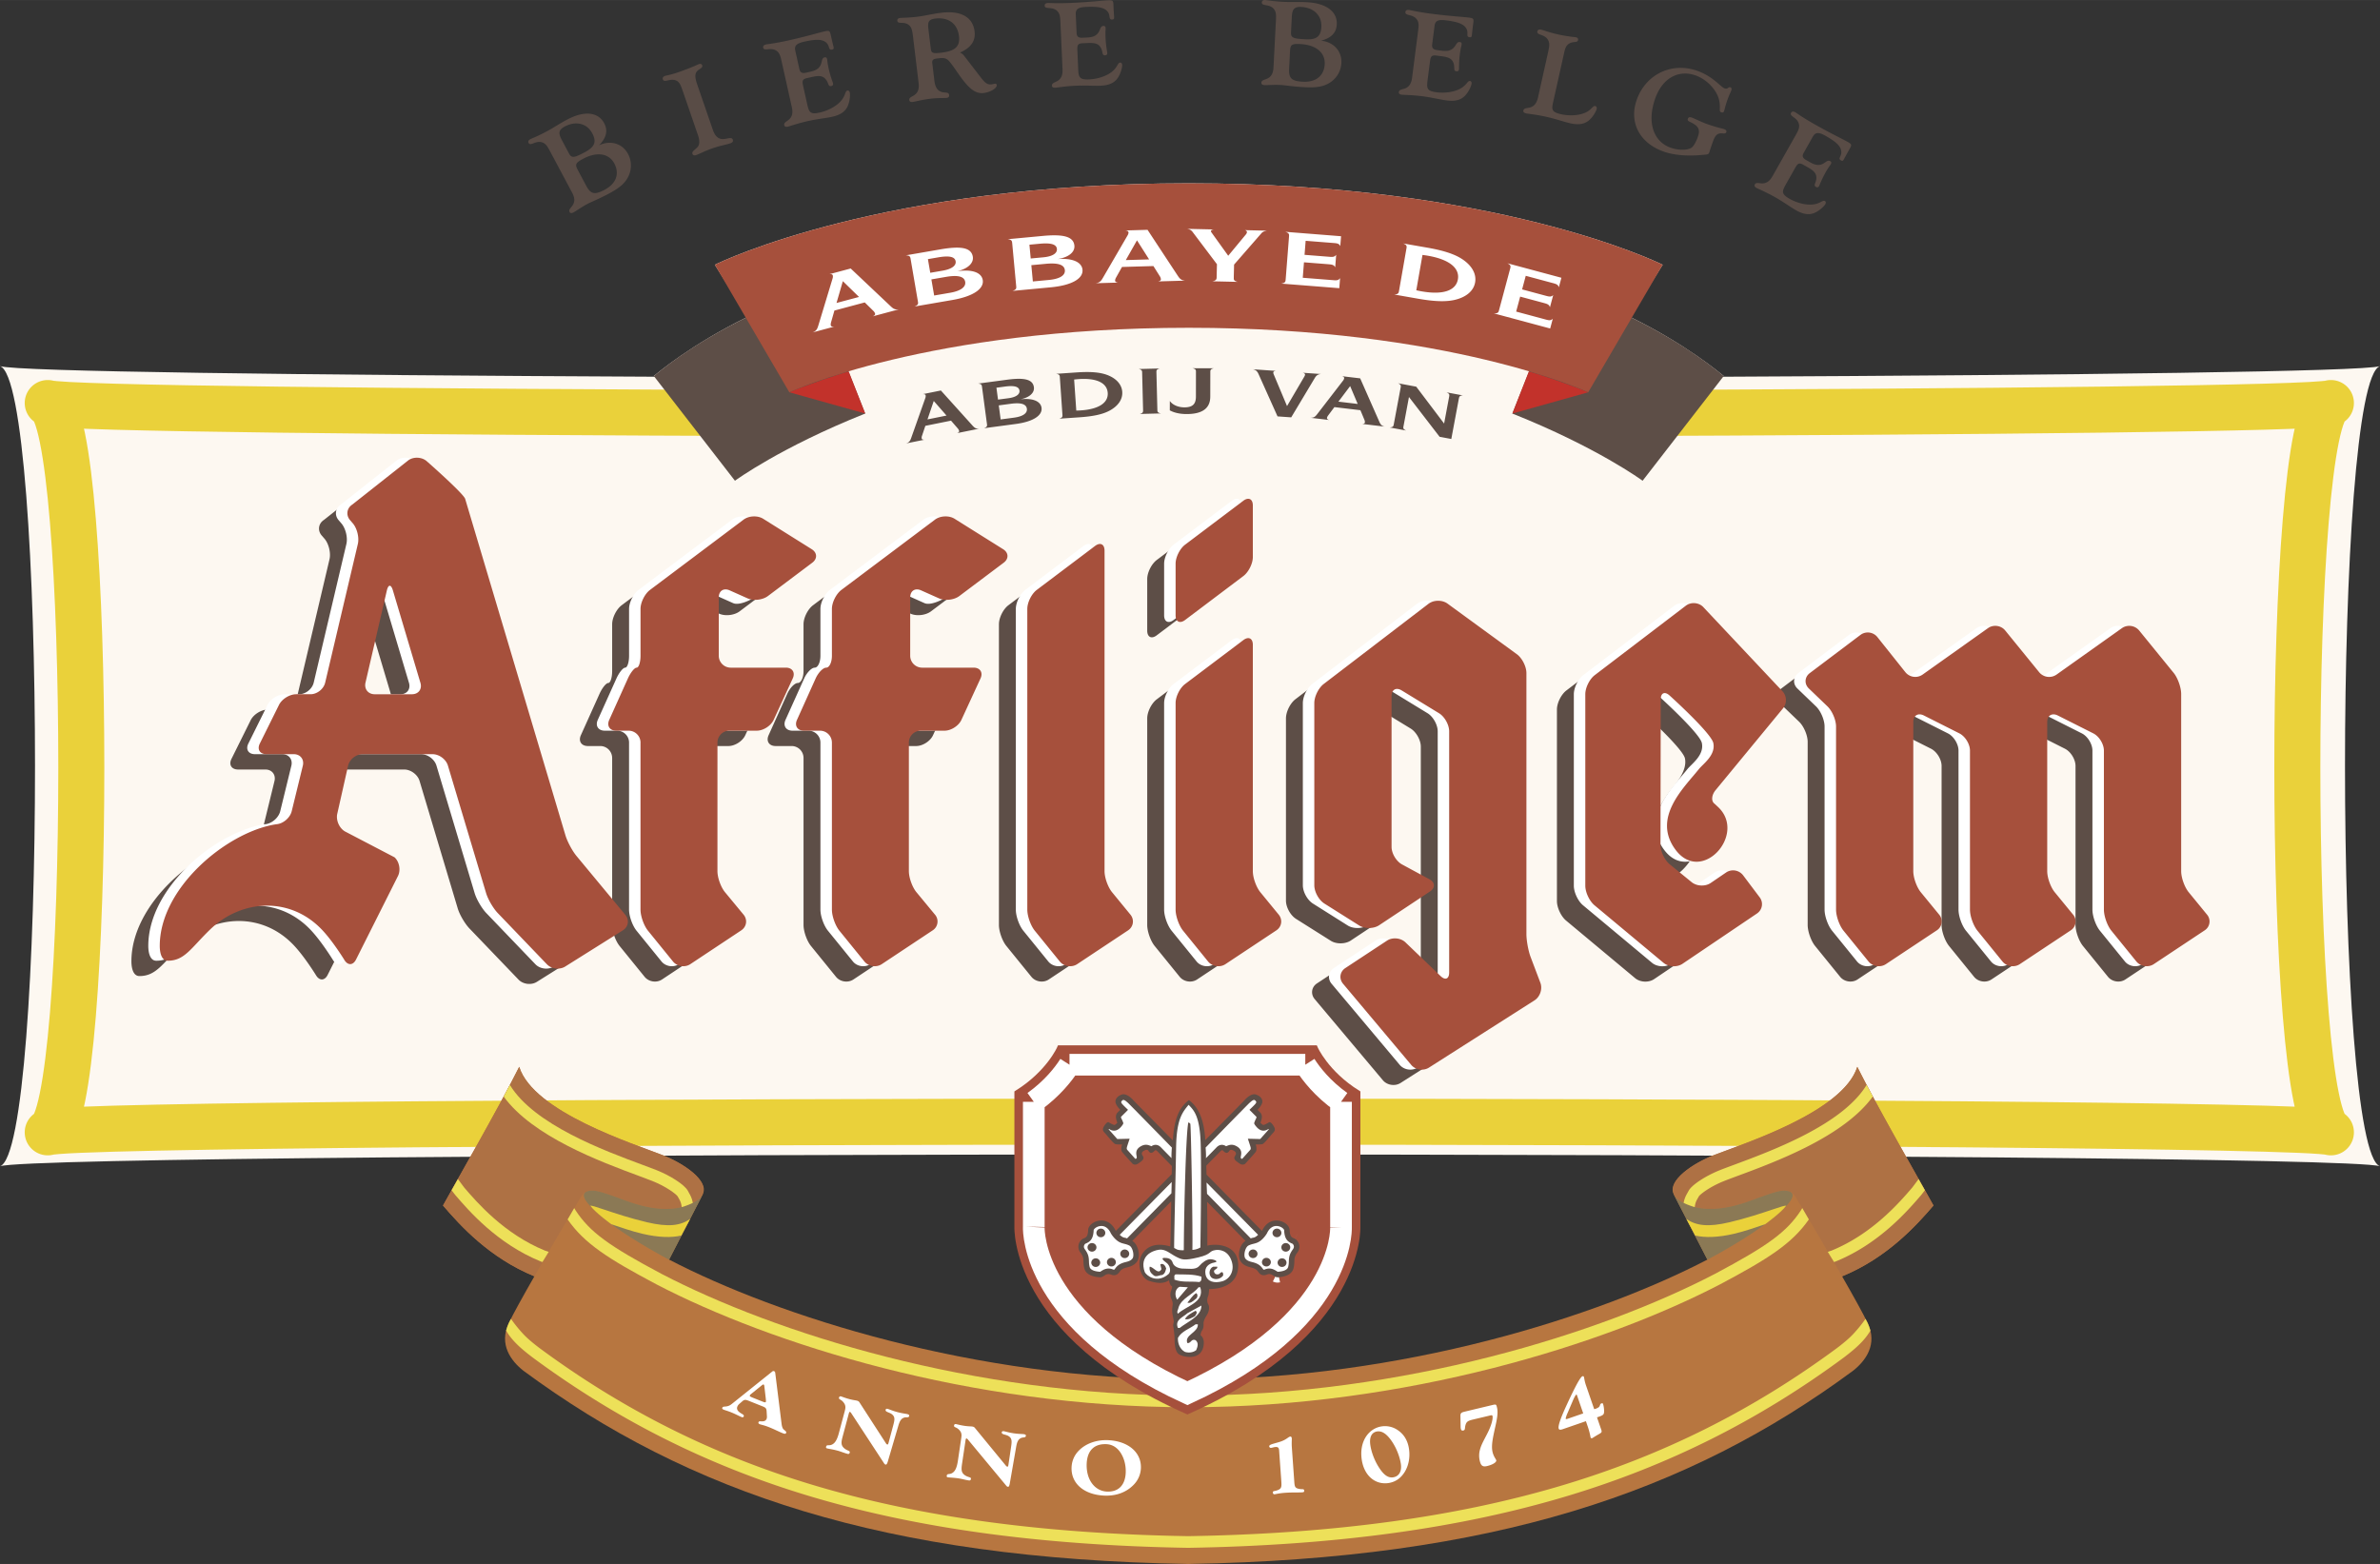 <svg xmlns="http://www.w3.org/2000/svg" width="2500" height="1643" viewBox="0 0 325.357 213.819"><rect x="0" y="0" width="325.357" height="213.819" fill="#333333" stroke="none"/><path d="M325.357 50.053c-2.197.738-40.724 1.223-90.553 1.454l.839-.104c-.562-.433-5.035-4.27-12.807-8.08l4.458-7.129c-.931-.458-23.027-11.134-64.783-11.134-41.757 0-63.854 10.677-64.785 11.134l4.458 7.129c-7.772 3.812-12.242 7.647-12.807 8.08l.837.102C40.552 51.274 2.193 50.791 0 50.053c6.381 2.146 6.381 107.243 0 109.389 6.381-2.146 318.978-2.146 325.357 0-6.379-2.146-6.379-107.244 0-109.389z" fill-rule="evenodd" clip-rule="evenodd" fill="#fdf8f1"/><path d="M109.317 56.482c-55.289-.176-100.456-.638-102.793-1.385 6.122 1.955 6.122 97.754 0 99.709 6.122-1.955 306.001-1.955 312.122 0-6.12-1.955-6.12-97.754 0-99.709-2.323.742-46.904 1.203-101.688 1.382" fill="none" stroke="#ead13a" stroke-width="6.292" stroke-linecap="round" stroke-linejoin="round" stroke-miterlimit="2.613"/><path d="M136.559 85.344c0-.895.583-2.066 1.298-2.604l7.963-6.005c.715-.538 1.298-.248 1.298.647v43.813c0 .894.463 2.191 1.029 2.883l2.505 3.057a1.442 1.442 0 0 1-.324 2.155l-6.953 4.616c-.745.494-1.815.331-2.379-.364l-3.413-4.205c-.564-.692-1.025-1.992-1.025-2.885V85.344h.001zM295.328 124.079c-.567-.691-1.031-1.989-1.031-2.883v-24.22c0-.894-.462-2.193-1.027-2.886l-4.72-5.801c-.563-.693-1.622-.836-2.351-.32l-8.952 6.359c-.729.519-1.788.374-2.352-.319l-4.654-5.72c-.564-.693-1.623-.836-2.352-.32l-8.952 6.359a1.742 1.742 0 0 1-2.337-.33l-3.836-4.811a1.684 1.684 0 0 0-2.31-.293l-6.929 5.224c-.713.538-.77 1.485-.125 2.105l2.545 2.446c.644.619 1.172 1.856 1.172 2.751v25.032c0 .893.46 2.192 1.023 2.885l3.414 4.205c.563.695 1.635.858 2.379.364l6.953-4.616c.744-.494.89-1.464.324-2.155l-2.505-3.057c-.567-.691-1.031-1.989-1.031-2.883v-20.387c0-.894.654-1.296 1.452-.894l4.848 2.442c.8.402 1.451 1.463 1.451 2.357v21.739c0 .893.462 2.192 1.027 2.885l3.412 4.205c.562.695 1.633.858 2.378.364l6.953-4.616c.745-.494.89-1.464.324-2.155l-2.505-3.057c-.564-.691-1.029-1.989-1.029-2.883v-20.387c0-.894.652-1.296 1.452-.894l4.845 2.442c.801.402 1.452 1.463 1.452 2.357v21.739c0 .893.462 2.192 1.024 2.885l3.414 4.205c.564.695 1.635.858 2.379.364l6.953-4.616a1.44 1.44 0 0 0 .324-2.155l-2.5-3.056zM228.984 85.106c-.612-.651-1.696-.741-2.407-.199l-12.444 9.487c-.712.542-1.294 1.717-1.294 2.611v26.182c0 .893.562 2.094 1.248 2.666l9.442 7.875c.687.572 1.854.632 2.596.131l10.183-6.877c.74-.499.907-1.494.369-2.207l-2.268-3.015a1.725 1.725 0 0 0-2.32-.384l-2.111 1.437c-.74.504-1.912.453-2.602-.112l-3.002-2.449c-.693-.563-1.259-1.759-1.257-2.652l.034-19.883c.001-.895.547-1.136 1.211-.538 0 0 5.699 5.135 5.979 6.505.338 1.665-1.216 3.409-1.815 4.158-2.082 2.595-3.979 7.02-3.332 10.451 1.102 5.85 9.771-2.174 5.779-5.886l-.452-.42c-.497-.348-.435-1.193.138-1.88l9.159-11.115c.604-.66.598-1.731-.016-2.383l-10.818-11.503zM156.83 98.214c0-.894.585-2.065 1.298-2.604l7.963-6.004c.715-.537 1.299-.247 1.299.647v30.943c0 .894.464 2.191 1.029 2.883l2.505 3.057c.567.691.42 1.661-.324 2.155l-6.952 4.616c-.746.494-1.815.331-2.379-.364l-3.413-4.205c-.564-.692-1.026-1.992-1.026-2.885V98.214zM156.83 79.165c0-.895.585-2.065 1.298-2.604l7.963-6.004c.715-.538 1.299-.247 1.299.647v7.046c0 .894-.584 2.066-1.299 2.604l-7.963 6.004c-.713.538-1.298.247-1.298-.647v-7.046zM203.476 91.53c.723.528 1.314 1.69 1.314 2.584v35.673c0 .893.259 2.31.574 3.145l1.333 3.529c.318.836-.042 1.914-.794 2.393l-14.441 9.204c-.752.48-1.841.313-2.416-.371l-9.326-11.1c-.574-.685-.435-1.647.312-2.139l5.693-3.748c.745-.492 1.885-.389 2.53.231l4.803 4.609c.644.619 1.172.396 1.172-.5v-32.965c0-.895-.625-2.007-1.388-2.473l-5.1-3.114c-.765-.467-1.388-.116-1.388.778v20.61c0 .894.642 1.974 1.429 2.399l3.747 2.026c.788.425.823 1.179.077 1.673l-6.953 4.614c-.746.494-1.974.51-2.729.032l-4.755-2.997c-.758-.476-1.375-1.597-1.375-2.491v-24.92c0-.894.58-2.069 1.29-2.614L191.4 84.644c.709-.544 1.881-.557 2.604-.03l9.472 6.916zM83.684 103.617a1.63 1.63 0 0 0-1.627-1.625h-1.692c-.893 0-1.325-.667-.957-1.481l2.548-5.656c.367-.815.906-1.482 1.197-1.482.292 0 .531-.731.531-1.627v-6.4c0-.895.585-2.065 1.299-2.603l12.796-9.611c.715-.536 1.92-.587 2.676-.112l6.637 4.161c.757.474.792 1.303.077 1.84l-6.069 4.563c-.715.536-1.968.678-2.784.314l-2.448-1.093c-.818-.364-1.485.069-1.485.963v7.978a1.63 1.63 0 0 0 1.625 1.627h7.541c.894 0 1.319.664.945 1.477l-2.612 5.667c-.374.811-1.412 1.476-2.306 1.476h-3.748a1.63 1.63 0 0 0-1.625 1.625v17.58c0 .894.467 2.189 1.036 2.879l2.533 3.063c.57.689.426 1.658-.319 2.152l-6.952 4.616c-.744.494-1.815.331-2.379-.364l-3.413-4.205c-.564-.692-1.024-1.992-1.024-2.885v-22.837h-.001zM109.846 103.617a1.63 1.63 0 0 0-1.625-1.625h-2.19c-.894 0-1.326-.667-.958-1.481l2.547-5.656c.368-.815 1.02-1.482 1.447-1.482.428 0 .779-.731.779-1.627v-6.4c0-.895.585-2.065 1.3-2.603l12.796-9.611c.716-.536 1.919-.587 2.677-.112l6.636 4.161c.757.474.792 1.303.078 1.84l-6.07 4.563c-.715.536-1.967.678-2.783.314l-2.449-1.093c-.817-.364-1.484.069-1.484.963v7.978a1.63 1.63 0 0 0 1.625 1.627h7.043c.895 0 1.32.664.945 1.477l-2.612 5.667c-.374.811-1.412 1.476-2.306 1.476h-3.25a1.63 1.63 0 0 0-1.625 1.625v17.58c0 .894.465 2.189 1.036 2.879l2.534 3.063a1.437 1.437 0 0 1-.319 2.152l-6.952 4.616c-.746.494-1.816.331-2.38-.364l-3.414-4.205c-.564-.692-1.025-1.992-1.025-2.885v-22.837h-.001zM49.832 82.813c-.255-.857-.63-.846-.83.025l-2.917 12.585c-.202.871.364 1.584 1.258 1.584h5.092c.894 0 1.417-.701 1.161-1.558l-3.764-12.636zm2.095-17.775c.72-.529 1.86-.48 2.531.109 0 0 4.834 4.24 5.245 5.12l13.72 46.035c.254.858.931 2.121 1.502 2.81l6.685 8.06c.571.689.418 1.641-.339 2.116l-7.884 4.949c-.757.476-1.883.336-2.502-.31l-6.718-7.002c-.619-.646-1.336-1.873-1.592-2.73l-5.22-17.433c-.256-.856-1.198-1.558-2.092-1.558h-9.576c-.894 0-1.786.714-1.982 1.586l-1.478 6.571c-.196.871.276 1.953 1.049 2.403l6.789 3.541c.656.608.864 1.758.464 2.558l-5.738 11.421c-.4.8-1.111.829-1.579.066 0 0-1.53-2.498-3.009-4.077-4.417-4.713-11.105-4.197-15.331-.121-2.636 2.543-3.494 4.29-5.812 4.29-.893 0-1.095-1.188-1.095-2.024 0-7.902 9.035-15.436 15.667-16.593a8.25 8.25 0 0 1 .367-.054c.888-.104 1.789-.9 2.002-1.769l1.521-6.219c.212-.869-.345-1.58-1.24-1.58h-3.735c-.895 0-1.301-.655-.903-1.456l2.622-5.283c.397-.801 1.454-1.457 2.348-1.457h1.963c.895 0 1.793-.713 1.999-1.583l4.468-18.964c.206-.869-.104-2.136-.686-2.814l-.387-.446c-.582-.678-.444-1.631.305-2.117l7.651-6.045z" fill-rule="evenodd" clip-rule="evenodd" fill="#5d4e47"/><path d="M138.87 83.247c0-.894.583-2.066 1.297-2.604l7.963-6.003c.714-.539 1.297-.247 1.297.646V119.1c0 .893.464 2.192 1.031 2.883l2.504 3.056a1.445 1.445 0 0 1-.324 2.157l-6.952 4.614c-.746.494-1.816.331-2.38-.363l-3.413-4.204c-.564-.694-1.025-1.993-1.025-2.887V83.247h.002zM297.64 121.982c-.567-.69-1.031-1.99-1.031-2.883v-24.22c0-.894-.462-2.193-1.025-2.887l-4.722-5.799c-.563-.694-1.622-.837-2.351-.319l-8.953 6.359a1.763 1.763 0 0 1-2.351-.32l-4.655-5.72a1.763 1.763 0 0 0-2.351-.319l-8.952 6.358a1.743 1.743 0 0 1-2.338-.331l-3.835-4.81a1.685 1.685 0 0 0-2.312-.292l-6.926 5.223c-.715.538-.771 1.485-.127 2.104l2.545 2.446c.644.619 1.172 1.858 1.172 2.751v25.032c0 .894.463 2.192 1.026 2.887l3.412 4.204c.563.694 1.634.857 2.379.363l6.953-4.614c.743-.494.89-1.464.324-2.157l-2.505-3.056c-.567-.69-1.031-1.99-1.031-2.883V98.713c0-.895.654-1.297 1.452-.895l4.847 2.442c.801.401 1.452 1.463 1.452 2.357v21.738c0 .894.461 2.192 1.024 2.887l3.414 4.204c.563.694 1.633.857 2.379.363l6.953-4.614a1.443 1.443 0 0 0 .324-2.157l-2.504-3.056c-.566-.69-1.029-1.99-1.029-2.883V98.713c0-.895.651-1.296 1.451-.895l4.846 2.442c.799.401 1.451 1.463 1.451 2.357v21.738c0 .894.461 2.192 1.024 2.887l3.414 4.204c.563.694 1.636.857 2.38.363l6.953-4.614a1.445 1.445 0 0 0 .324-2.157l-2.501-3.056zM231.296 83.009c-.613-.651-1.695-.741-2.408-.199l-12.443 9.488c-.712.542-1.294 1.717-1.294 2.61v26.181c0 .895.562 2.094 1.248 2.668l9.442 7.873c.687.572 1.855.632 2.596.133l10.183-6.877c.74-.501.907-1.494.368-2.209l-2.267-3.015a1.727 1.727 0 0 0-2.321-.384l-2.111 1.438c-.739.503-1.911.452-2.602-.114l-3.001-2.447c-.693-.565-1.259-1.759-1.257-2.652l.033-19.884c.002-.894.547-1.136 1.211-.536 0 0 5.701 5.135 5.98 6.504.338 1.666-1.39 2.825-1.986 3.574-2.082 2.593-6.444 6.677-3.161 11.037 3.578 4.757 9.771-2.174 5.779-5.886l-.452-.422c-.498-.346-.435-1.192.138-1.88l9.159-11.114c.604-.661.598-1.731-.016-2.383l-10.818-11.504zM159.142 96.119c0-.895.585-2.067 1.298-2.605l7.962-6.003c.713-.539 1.298-.248 1.298.647V119.1c0 .893.463 2.192 1.03 2.883l2.505 3.056c.566.693.42 1.663-.324 2.157l-6.953 4.614c-.744.494-1.815.331-2.379-.363l-3.413-4.204c-.563-.694-1.025-1.993-1.025-2.887V96.119h.001zM159.142 77.067c0-.894.585-2.065 1.298-2.604l7.962-6.004c.713-.538 1.298-.247 1.298.647v7.046c0 .893-.585 2.066-1.298 2.603l-7.962 6.004c-.713.538-1.298.247-1.298-.646v-7.046zM205.787 89.434c.724.527 1.315 1.69 1.315 2.584v35.671c0 .894.258 2.31.573 3.146l1.333 3.528c.316.836-.041 1.914-.796 2.395l-14.439 9.202c-.754.48-1.841.314-2.417-.37l-9.325-11.101c-.574-.685-.435-1.646.312-2.138l5.691-3.749c.747-.492 1.887-.387 2.53.231l4.803 4.611c.646.619 1.174.394 1.174-.502V99.979c0-.894-.625-2.007-1.388-2.473l-5.101-3.114c-.764-.467-1.389-.116-1.389.779v20.608c0 .896.646 1.974 1.432 2.4l3.746 2.027c.788.425.82 1.177.078 1.673l-6.953 4.614c-.747.494-1.975.508-2.73.031l-4.755-2.996c-.758-.478-1.376-1.6-1.376-2.493V96.119c0-.895.581-2.071 1.291-2.614l14.314-10.956c.71-.543 1.882-.556 2.604-.029l9.473 6.914zM85.995 101.521a1.63 1.63 0 0 0-1.626-1.627h-1.691c-.895 0-1.326-.666-.958-1.481l2.548-5.656c.367-.814.906-1.481 1.197-1.481.292 0 .531-.731.531-1.626v-6.402c0-.894.585-2.064 1.299-2.602l12.796-9.611c.715-.536 1.92-.587 2.677-.111l6.636 4.159c.756.475.792 1.302.078 1.841l-6.071 4.562c-.714.538-2.373 1.333-3.189.968l-2.45-1.093c-.816-.364-1.078-.584-1.078.311v7.978c0 .895.73 1.626 1.625 1.626h7.541c.894 0 1.319.665.944 1.476l-2.611 5.668c-.375.812-1.412 1.475-2.306 1.475H98.14a1.63 1.63 0 0 0-1.626 1.627V119.1c0 .893.466 2.19 1.036 2.878l2.533 3.065a1.436 1.436 0 0 1-.319 2.152l-6.953 4.614c-.745.494-1.815.331-2.379-.363l-3.413-4.204c-.563-.694-1.025-1.993-1.025-2.887v-22.834h.001zM112.157 101.521a1.63 1.63 0 0 0-1.625-1.627h-2.19c-.894 0-1.326-.666-.959-1.481l2.548-5.656c.367-.814 1.019-1.481 1.446-1.481.429 0 .779-.731.779-1.626v-6.402c0-.894.585-2.064 1.3-2.602l12.795-9.611c.716-.536 1.92-.587 2.678-.111l6.636 4.159c.757.475.792 1.302.078 1.841l-6.07 4.562c-.715.538-2.374 1.333-3.19.968l-2.448-1.093c-.816-.364-1.078-.584-1.078.311v7.978a1.63 1.63 0 0 0 1.625 1.626h7.043c.895 0 1.319.665.945 1.476l-2.612 5.668c-.375.812-1.412 1.475-2.306 1.475h-3.25c-.894 0-1.626.732-1.626 1.627V119.1c0 .893.466 2.19 1.036 2.878l2.534 3.065a1.436 1.436 0 0 1-.319 2.152l-6.952 4.614c-.746.494-1.816.331-2.379-.363l-3.413-4.204c-.563-.694-1.026-1.993-1.026-2.887v-22.834zM52.144 80.716c-.256-.857-.629-.846-.831.025l-2.916 12.585c-.203.872.364 1.585 1.259 1.585h5.092c.893 0 1.417-.702 1.161-1.559l-3.765-12.636zm2.094-17.775c.721-.53 1.859-.48 2.531.11 0 0 4.833 4.239 5.244 5.119l13.72 46.036c.255.856.931 2.12 1.502 2.81l6.685 8.06c.571.688.419 1.64-.339 2.114l-7.884 4.949c-.757.476-1.883.338-2.502-.309l-6.718-7.002c-.619-.646-1.336-1.874-1.592-2.729l-5.22-17.434c-.257-.857-1.198-1.558-2.093-1.558h-9.577c-.894 0-1.786.713-1.982 1.586l-1.478 6.569c-.195.873.276 1.953 1.049 2.403l6.788 3.543c.657.606.865 1.758.464 2.556L47.1 131.187c-.401.8-1.112.828-1.579.067 0 0-1.53-2.5-3.01-4.077-4.416-4.713-11.105-4.198-15.331-.121-2.636 2.541-3.494 4.288-5.812 4.288-.893 0-1.096-1.187-1.096-2.022 0-7.904 9.036-15.436 15.668-16.593a5.92 5.92 0 0 1 .367-.054c.888-.105 1.788-.9 2.001-1.769l1.522-6.22c.212-.869-.346-1.58-1.24-1.58h-3.735c-.895 0-1.302-.655-.903-1.456l2.621-5.283c.398-.801 1.455-1.456 2.349-1.456h1.964c.893 0 1.792-.713 1.999-1.583l4.469-18.963c.205-.871-.104-2.137-.687-2.815l-.385-.448c-.583-.678-.444-1.63.306-2.117l7.65-6.044z" fill-rule="evenodd" clip-rule="evenodd" fill="#fff"/><path d="M140.438 83.247c0-.894.584-2.066 1.298-2.604l7.963-6.003c.715-.539 1.297-.247 1.297.646V119.1c0 .893.465 2.192 1.032 2.883l2.504 3.056c.566.693.42 1.663-.324 2.157l-6.952 4.614c-.746.494-1.816.331-2.38-.363l-3.414-4.204c-.564-.694-1.025-1.993-1.025-2.887V83.247h.001zM299.207 121.982c-.567-.69-1.031-1.99-1.031-2.883v-24.22c0-.894-.462-2.193-1.024-2.887l-4.721-5.799a1.766 1.766 0 0 0-2.353-.319l-8.952 6.359a1.765 1.765 0 0 1-2.352-.32l-4.655-5.72c-.563-.694-1.622-.837-2.351-.319l-8.951 6.358a1.744 1.744 0 0 1-2.339-.331l-3.835-4.81a1.682 1.682 0 0 0-2.31-.292l-6.928 5.223c-.714.538-.771 1.485-.126 2.104l2.545 2.446c.645.619 1.172 1.858 1.172 2.751v25.032c0 .894.461 2.192 1.025 2.887l3.412 4.204c.563.694 1.635.857 2.379.363l6.953-4.614a1.443 1.443 0 0 0 .324-2.157l-2.505-3.056c-.565-.69-1.029-1.99-1.029-2.883V98.713c0-.895.652-1.297 1.452-.895l4.846 2.442c.8.401 1.451 1.463 1.451 2.357v21.738c0 .894.463 2.192 1.025 2.887l3.414 4.204c.562.694 1.635.857 2.378.363l6.953-4.614a1.444 1.444 0 0 0 .325-2.157l-2.504-3.056c-.567-.69-1.031-1.99-1.031-2.883V98.713c0-.895.652-1.296 1.45-.895l4.849 2.442c.799.401 1.451 1.463 1.451 2.357v21.738c0 .894.461 2.192 1.025 2.887l3.413 4.204c.563.694 1.634.857 2.38.363l6.951-4.614a1.442 1.442 0 0 0 .324-2.157l-2.5-3.056zM232.863 83.009c-.612-.651-1.696-.741-2.406-.199l-12.445 9.488c-.712.542-1.294 1.717-1.294 2.61v26.181c0 .895.562 2.094 1.248 2.668l9.443 7.873c.686.572 1.854.632 2.595.133l10.183-6.877c.74-.501.907-1.494.37-2.209l-2.269-3.015a1.726 1.726 0 0 0-2.32-.384l-2.11 1.438c-.741.503-1.911.452-2.603-.114l-3.002-2.447c-.693-.565-1.259-1.759-1.257-2.652l.034-19.884c.001-.894.547-1.136 1.211-.536 0 0 5.699 5.135 5.98 6.504.337 1.666-1.391 2.825-1.988 3.574-2.082 2.593-6.441 6.677-3.16 11.037 3.578 4.757 9.771-2.174 5.779-5.886l-.451-.422c-.498-.346-.436-1.192.137-1.88l9.159-11.114c.604-.661.598-1.731-.016-2.383l-10.818-11.504zM160.71 96.119c0-.895.584-2.067 1.298-2.605l7.962-6.003c.715-.539 1.299-.248 1.299.647V119.1c0 .893.463 2.192 1.029 2.883l2.506 3.056c.565.693.422 1.663-.324 2.157l-6.953 4.614c-.744.494-1.816.331-2.38-.363l-3.412-4.204c-.563-.694-1.024-1.993-1.024-2.887V96.119h-.001zM160.71 77.067c0-.894.584-2.065 1.298-2.604l7.962-6.004c.715-.538 1.299-.247 1.299.647v7.046c0 .893-.584 2.066-1.299 2.603l-7.962 6.004c-.714.538-1.298.247-1.298-.646v-7.046zM207.356 89.434c.722.527 1.312 1.69 1.312 2.584v35.671c0 .894.259 2.31.574 3.146l1.335 3.528c.314.836-.042 1.914-.796 2.395l-14.439 9.202c-.756.48-1.843.314-2.419-.37l-9.325-11.101c-.574-.685-.435-1.646.312-2.138l5.693-3.749c.745-.492 1.885-.387 2.528.231l4.805 4.611c.646.619 1.172.394 1.172-.502V99.979c0-.894-.623-2.007-1.388-2.473l-5.1-3.114c-.764-.467-1.387-.116-1.387.779v20.608c0 .896.643 1.974 1.43 2.4l3.747 2.027c.786.425.82 1.177.075 1.673l-6.953 4.614c-.744.494-1.974.508-2.729.031l-4.755-2.996c-.756-.478-1.376-1.6-1.376-2.493V96.119c0-.895.581-2.071 1.291-2.614l14.315-10.956c.709-.543 1.881-.556 2.604-.029l9.474 6.914zM87.562 101.521c0-.895-.732-1.627-1.626-1.627h-1.692c-.895 0-1.325-.666-.958-1.481l2.547-5.656c.367-.814.906-1.481 1.198-1.481.291 0 .53-.731.53-1.626v-6.402c0-.894.584-2.064 1.299-2.602l12.795-9.611c.716-.536 1.92-.587 2.677-.111l6.636 4.159c.759.475.792 1.302.078 1.841l-6.07 4.562c-.713.538-1.967.679-2.784.314l-2.449-1.093c-.817-.364-1.484.069-1.484.964v7.978c0 .895.73 1.626 1.625 1.626h7.541c.894 0 1.32.665.945 1.476l-2.612 5.668c-.375.812-1.412 1.475-2.307 1.475h-3.747c-.894 0-1.626.732-1.626 1.627V119.1c0 .893.466 2.19 1.035 2.878l2.534 3.065c.57.689.426 1.658-.318 2.152l-6.953 4.614c-.743.494-1.815.331-2.378-.363l-3.414-4.204c-.563-.694-1.024-1.993-1.024-2.887v-22.834h.002zM113.725 101.521a1.63 1.63 0 0 0-1.625-1.627h-2.19c-.894 0-1.325-.666-.958-1.481l2.548-5.656c.367-.814 1.019-1.481 1.447-1.481.429 0 .779-.731.779-1.626v-6.402c0-.894.585-2.064 1.3-2.602l12.797-9.611c.714-.536 1.92-.587 2.677-.111l6.635 4.159c.757.475.793 1.302.079 1.841l-6.07 4.562c-.714.538-1.967.679-2.783.314l-2.449-1.093c-.817-.364-1.484.069-1.484.964v7.978a1.63 1.63 0 0 0 1.625 1.626h7.042c.895 0 1.32.665.945 1.476l-2.612 5.668c-.374.812-1.412 1.475-2.306 1.475h-3.25a1.63 1.63 0 0 0-1.625 1.627V119.1c0 .893.466 2.19 1.035 2.878l2.534 3.065a1.437 1.437 0 0 1-.319 2.152l-6.952 4.614c-.745.494-1.816.331-2.38-.363l-3.414-4.204c-.563-.694-1.025-1.993-1.025-2.887v-22.834h-.001zM53.711 80.716c-.254-.857-.629-.846-.83.025l-2.917 12.585c-.202.872.364 1.585 1.258 1.585h5.092c.894 0 1.417-.702 1.161-1.559l-3.764-12.636zm2.095-17.775c.72-.53 1.858-.48 2.531.11 0 0 4.833 4.239 5.244 5.119l13.72 46.036c.257.856.933 2.12 1.502 2.81l6.685 8.06c.572.688.419 1.64-.339 2.114l-7.883 4.949c-.758.476-1.884.338-2.503-.309l-6.719-7.002c-.619-.646-1.335-1.874-1.592-2.729l-5.22-17.434c-.256-.857-1.197-1.558-2.092-1.558h-9.575c-.895 0-1.787.713-1.982 1.586l-1.478 6.569c-.196.873.275 1.953 1.048 2.403l6.788 3.543c.656.606.865 1.758.463 2.556l-5.736 11.422c-.401.8-1.112.828-1.579.067 0 0-1.53-2.5-3.01-4.077-4.417-4.713-11.105-4.198-15.331-.121-2.636 2.541-3.494 4.288-5.811 4.288-.893 0-1.096-1.187-1.096-2.022 0-7.904 9.035-15.436 15.667-16.593a5.92 5.92 0 0 1 .367-.054c.89-.105 1.789-.9 2.002-1.769l1.521-6.22c.213-.869-.345-1.58-1.24-1.58h-3.736c-.895 0-1.301-.655-.902-1.456l2.621-5.283c.397-.801 1.455-1.456 2.348-1.456h1.963c.896 0 1.794-.713 1.999-1.583l4.469-18.963c.205-.871-.104-2.137-.687-2.815l-.385-.448c-.582-.678-.444-1.63.307-2.117l7.651-6.043z" fill-rule="evenodd" clip-rule="evenodd" fill="#a6503c"/><path d="M115.91 50.593l2.368 5.943c-11.578 4.615-17.75 9.144-17.807 9.187l-11.092-14.32c.57-.438 4.88-4.213 12.807-8.08l5.76 9.924c1.659-.663 6.437-2.256 7.964-2.654z" fill-rule="evenodd" clip-rule="evenodd" fill="#5d4e47"/><path d="M107.907 53.63l10.371 2.906-2.248-5.744c-.996.199-6.502 2.092-8.123 2.838z" fill-rule="evenodd" clip-rule="evenodd" fill="#c2322b"/><path d="M209.114 50.593l-2.367 5.943c11.576 4.615 17.75 9.144 17.805 9.187l11.092-14.319c-.568-.438-4.879-4.213-12.807-8.08l-5.76 9.924c-1.66-.664-6.437-2.257-7.963-2.655z" fill-rule="evenodd" clip-rule="evenodd" fill="#5d4e47"/><path d="M217.115 53.63l-10.368 2.906 2.247-5.744c.995.199 6.501 2.092 8.121 2.838z" fill-rule="evenodd" clip-rule="evenodd" fill="#c2322b"/><path d="M162.512 44.81c35.634 0 54.417 8.731 54.603 8.82l10.18-17.437c-.931-.458-23.027-11.134-64.783-11.134-41.757 0-63.854 10.677-64.785 11.134l10.179 17.437c.187-.088 18.969-8.82 54.606-8.82z" fill-rule="evenodd" clip-rule="evenodd" fill="#a6503c"/><path d="M113.574 44.476c.043.16.184.203.468.177l-2.971.796c.527-.203.651-.468.789-.919l1.955-6.454a.829.829 0 0 0 .035-.414c-.042-.161-.184-.204-.468-.179l2.912-.778 5.476 5.173c.345.323.585.492 1.127.407l-3.589.96c.259-.121.359-.229.316-.388a.879.879 0 0 0-.221-.345l-1.187-1.168-4.148 1.11-.458 1.607c-.05.176-.059.33-.036.415zm3.859-3.881l-2.212-2.158-.866 2.98 3.078-.822zM125.486 41.239l-.016-.097-.973-5.667-.017-.098c-.049-.288-.109-.446-.652-.471l4.726-.817c2.754-.474 4.216-.27 4.432.99.148.865-.649 1.658-2.144 2.005 2.038-.312 3.325.168 3.501 1.188.205 1.194-1.279 2.243-4.142 2.737l-5.171.893c.501-.215.504-.385.456-.663zm4.388-1.214c1.462-.252 2.192-.794 2.071-1.498-.128-.75-1.019-.953-2.65-.671l-1.97.339.378 2.204 2.171-.374zm-.996-3.027c1.247-.216 1.86-.698 1.76-1.285-.109-.635-.896-.787-2.404-.527l-1.385.239.321 1.867 1.708-.294zM138.921 39.142a2.97 2.97 0 0 0-.009-.098l-.533-5.725c-.004-.029-.007-.068-.01-.097-.027-.292-.074-.455-.613-.521l4.774-.447c2.785-.261 4.226.055 4.344 1.327.082.876-.776 1.604-2.293 1.834 2.057-.154 3.303.425 3.4 1.457.113 1.205-1.447 2.135-4.341 2.406l-5.226.491c.518-.177.533-.346.507-.627zm4.469-.871c1.477-.139 2.248-.623 2.181-1.332-.071-.759-.943-1.029-2.591-.876l-1.992.187.208 2.226 2.194-.205zm-.76-3.096c1.261-.118 1.91-.551 1.854-1.145-.06-.641-.833-.854-2.357-.71l-1.399.13.176 1.886 1.726-.161zM152.439 38.35c.004.165.131.239.414.281l-3.076.089c.561-.075.741-.305.979-.712l3.389-5.828a.83.83 0 0 0 .129-.395c-.005-.166-.132-.24-.414-.281l3.013-.087 4.143 6.293c.262.392.456.611 1.004.654l-3.717.108c.28-.057.402-.139.397-.304a.862.862 0 0 0-.137-.387l-.886-1.409-4.295.124-.816 1.458a.904.904 0 0 0-.127.396zm4.649-2.888l-1.656-2.607-1.53 2.7 3.186-.093zM168.665 37.985c-.008.282.02.419.533.549l-3.451-.079c.533-.114.568-.279.575-.562l.001-.097.039-1.677-3.319-4.399c-.166-.228-.35-.358-.738-.436l3.622.082c-.252.033-.377.109-.381.235a.247.247 0 0 0 .028.118l2.33 3.244 2.444-2.95a.608.608 0 0 0 .115-.28c.004-.126-.104-.217-.289-.271l3.028.07c-.329.042-.598.171-.725.315l-3.774 4.325-.039 1.677.001.136zM175.753 38.239c.003-.03.008-.069.008-.098l.448-5.734c.002-.029.006-.068.007-.098.024-.292.006-.46-.515-.619l7.629.604-.106 1.353c-.16-.346-.422-.387-.89-.424-.048-.002-.11-.008-.156-.012l-3.69-.291-.15 1.918 3.209.253.154.013c.482.038.733.038.961-.276l-.134 1.721c-.161-.345-.44-.387-.907-.423l-.154-.014-3.208-.252-.165 2.113 4.001.316c.062.004.109.008.155.013.483.038.718.038.945-.278l-.105 1.373-7.941-.627c.539-.086.581-.249.604-.531zM191.246 39.794l.018-.096.991-5.659.018-.096c.051-.288.049-.457-.453-.663l3.293.575c2.092.367 3.629.833 4.713 1.528 1.367.882 2.037 2.039 1.83 3.221-.207 1.181-1.229 2.032-2.817 2.398-1.255.286-2.858.203-4.95-.162l-3.295-.577c.544-.033.604-.191.652-.469zm2.368-.112c.26.057.504.109.75.151 2.909.509 4.665-.105 4.936-1.642.27-1.537-1.172-2.72-4.081-3.228-.246-.044-.494-.076-.758-.113l-.847 4.832zM204.918 42.432l.025-.094 1.487-5.554c.007-.027.02-.065.025-.094.077-.283.089-.452-.394-.702l7.391 1.984-.352 1.311c-.095-.369-.346-.456-.798-.579-.045-.011-.107-.026-.151-.039l-3.574-.96-.497 1.858 3.105.834.151.04c.467.125.713.171.996-.097l-.448 1.668c-.095-.369-.361-.46-.813-.582l-.151-.042-3.105-.834-.549 2.046 3.876 1.041.15.041c.468.125.698.168.981-.1l-.357 1.33-7.692-2.065c.548.014.621-.137.694-.411z" fill-rule="evenodd" clip-rule="evenodd" fill="#fff"/><path d="M264.313 164.812c-1.525-2.787-7.661-13.45-10.414-18.961-1.946 6.193-15.648 10.5-19.588 12.069-2.861 1.138-6.383 3.458-5.523 5.296l-.008.023 4.627 8.966c-14.76 7.687-41.623 16.375-70.936 16.382-29.313-.007-56.242-8.695-71.002-16.382l4.627-8.966-.008-.023c.858-1.838-2.661-4.158-5.521-5.296-3.941-1.569-17.643-5.876-19.589-12.069-2.753 5.511-8.889 16.174-10.416 18.961 2.352 2.736 6.334 7.153 12.492 9.678l.01-.02.012.027c-.009-.001-.016-.005-.022-.008-1.536 2.682-2.911 5.152-3.502 6.4-1.385 2.923.31 5.175 1.99 6.503 22.628 16.706 49.321 25.729 90.839 26.424v.002h.114v-.002c41.518-.694 68.211-9.718 90.838-26.424 1.682-1.328 3.377-3.58 1.991-6.503-.592-1.248-1.967-3.719-3.504-6.4-.007.003-.014.007-.021.008l.01-.027.011.02c6.16-2.524 10.143-6.941 12.493-9.678z" fill-rule="evenodd" clip-rule="evenodd" fill="#b77640"/><path d="M73.099 174.413c2.839-4.954 6.207-10.597 6.207-10.597.933-1.66 2.24-1.091 5.061-.103 1.568.551 7.169 3.089 11.153.232 2.168-1.901-1.493-4.688-4.953-6.025-3.957-1.532-17.643-5.876-19.589-12.069-2.753 5.511-8.889 16.174-10.416 18.961 2.354 2.739 6.343 7.166 12.515 9.686l.022-.085z" fill-rule="evenodd" clip-rule="evenodd" fill="#ae7144"/><path d="M91.47 172.206l4.627-8.966-.001.009a2.248 2.248 0 0 1-.555.697c-3.982 2.856-9.585.318-11.154-.232-1.925-.674-3.157-1.149-4.035-.859-.836.236-.726.983.547 2.243 1.913 1.957 5.583 4.437 10.499 7.088l.072.02z" fill-rule="evenodd" clip-rule="evenodd" fill="#8b7955"/><path d="M75.01 171.146l-.56-.189.046.017c-5.602-2.295-9.282-6.578-11.051-8.638l.035.044-.884-1.186-.862 1.527.468.609.016.023.019.021c1.85 2.152 5.7 6.632 11.655 9.073l.023.008.024.009.22.074.851-1.392zM93.196 165.028c-.069-.593-.206-.844-.382-1.156-.063-.11-.135-.221-.206-.363l.024.044.002.003c-.181-.276-1.479-1.311-3.475-2.104-.444-.179-1.063-.406-1.779-.673-5.319-1.97-14.562-5.397-18.527-10.869l.85-1.583c3.299 5.426 12.854 8.967 18.23 10.959.726.269 1.353.501 1.815.687 1.933.77 3.805 1.992 4.263 2.785l.011.022.011.021c.051.103.105.197.162.298.188.331.395.692.519 1.35-.739.367-1.518.579-1.518.579z" fill-rule="evenodd" clip-rule="evenodd" fill="#ede059"/><path d="M83.569 167.369c1.288.417 2.633.924 4.285 1.312 2.157.506 3.959.547 5.286.234l1.207-2.264c-1.349.919-2.958 1.14-5.903.448-2.276-.535-4.416-1.25-5.831-1.724-1.261-.423-1.637-.546-1.924-.546.678.948 2.88 2.54 2.88 2.54z" fill-rule="evenodd" clip-rule="evenodd" fill="#ead13a"/><path d="M251.778 174.413a829.284 829.284 0 0 0-6.207-10.597c-.934-1.66-2.24-1.091-5.062-.103-1.567.551-7.171 3.089-11.153.232-2.167-1.901 1.495-4.688 4.955-6.025 3.954-1.532 17.642-5.876 19.588-12.069 2.753 5.511 8.889 16.174 10.414 18.961-2.354 2.739-6.342 7.166-12.514 9.686l-.021-.085z" fill-rule="evenodd" clip-rule="evenodd" fill="#ae7144"/><path d="M233.407 172.206l-4.627-8.966.001.009c.118.242.302.477.555.697 3.982 2.856 9.587.318 11.153-.232 1.926-.674 3.157-1.149 4.035-.859.836.236.725.983-.545 2.243-1.914 1.957-5.584 4.437-10.501 7.088l-.071.02z" fill-rule="evenodd" clip-rule="evenodd" fill="#8b7955"/><path d="M255.669 181.837a6.158 6.158 0 0 0-.647-1.525 19.14 19.14 0 0 1-1.526 1.905c-.571.639-1.339 1.303-2.419 2.118-11.45 8.452-23.622 14.553-37.215 18.647-14.599 4.398-31.421 6.7-51.423 7.034-20.003-.334-36.825-2.636-51.424-7.034-13.592-4.095-25.766-10.195-37.214-18.647-1.081-.815-1.849-1.479-2.419-2.118a19.573 19.573 0 0 1-1.527-1.905 6.157 6.157 0 0 0-.646 1.525l-.02.074c.714 1.225 1.758 2.266 3.66 3.701 11.605 8.567 23.937 14.746 37.708 18.896 14.725 4.436 31.667 6.759 51.79 7.101v.003l.093-.001.092.001v-.003c20.123-.342 37.065-2.665 51.789-7.101 13.772-4.149 26.104-10.328 37.709-18.896 1.901-1.436 2.945-2.477 3.662-3.701l-.023-.074zM249.865 171.146l.561-.189-.046.017c5.602-2.295 9.283-6.578 11.051-8.638l-.033.044.883-1.186.863 1.527-.471.609-.016.023-.019.021c-1.85 2.152-5.698 6.632-11.654 9.073l-.023.008-.023.009-.221.074-.852-1.392zM231.682 165.028c.067-.593.204-.844.382-1.156.062-.11.133-.221.205-.363l-.024.044-.002.003c.18-.276 1.478-1.311 3.474-2.104.445-.179 1.062-.406 1.779-.673 5.319-1.97 14.562-5.397 18.526-10.869l-.851-1.583c-3.298 5.426-12.854 8.967-18.229 10.959-.726.269-1.354.501-1.815.687-1.933.77-3.806 1.992-4.262 2.785l-.013.022-.011.021c-.051.103-.105.197-.163.298-.187.331-.393.692-.518 1.35.74.367 1.522.579 1.522.579z" fill-rule="evenodd" clip-rule="evenodd" fill="#ede059"/><path d="M246.381 165.164l-.209.345c-1.941 2.929-4.472 4.791-11.746 8.655-15.436 8.039-42.454 16.631-71.987 16.631-29.534 0-56.552-8.592-71.989-16.631-7.273-3.864-9.803-5.727-11.745-8.655l-.209-.345-.898 1.551c2.307 3.309 5.532 5.365 12.11 8.858 15.61 8.13 42.909 16.815 72.73 16.815 29.82 0 57.119-8.686 72.73-16.815 6.578-3.493 9.802-5.55 12.109-8.858l-.896-1.551z" fill-rule="evenodd" clip-rule="evenodd" fill="#ede059"/><path d="M241.308 167.369c-1.289.417-2.634.924-4.285 1.312-2.156.506-3.96.547-5.286.234l-1.208-2.264c1.351.919 2.96 1.14 5.905.448 2.274-.535 4.414-1.25 5.831-1.724 1.262-.423 1.637-.546 1.924-.546-.68.948-2.881 2.54-2.881 2.54z" fill-rule="evenodd" clip-rule="evenodd" fill="#ead13a"/><path d="M105.535 187.536c.104-.093.181-.117.285-.076.116.046.143.112.162.265l.868 6.972c.051.379.154.62.273.724.258.226.412.309.346.472-.069.174-.219.148-.519.027-.507-.202-1.103-.518-1.819-.803-.68-.272-1.118-.345-1.256-.401-.174-.069-.228-.168-.186-.273.073-.184.235-.118.531-.124.296-.005.488-.117.577-.339a.84.84 0 0 0 .046-.316l-.043-.73c-.027-.435-.169-.515-.654-.706l-1.696-.678c-.45-.179-.646-.257-.953.01l-.45.391a.946.946 0 0 0-.25.358c-.111.279-.003.545.315.783.351.262.65.314.559.547-.058.143-.143.154-.328.081-.311-.125-.779-.391-1.45-.657-.438-.175-.765-.26-.938-.329-.196-.078-.261-.149-.211-.273.061-.154.191-.147.373-.165.549-.035.776-.235 1.072-.476l5.346-4.284zm-1.305 4.076c.289.114.427.136.461.049.019-.049.022-.191 0-.402l-.208-1.788c-.011-.105-.054-.168-.1-.186-.046-.019-.111.011-.207.084l-1.519 1.225a.537.537 0 0 0-.153.183c-.039.097.065.172.319.273l1.407.562zM115.231 191.631c-.266-.306-.596-.319-.537-.54.042-.159.123-.223.291-.179.133.036.513.201 1.137.367.492.133.845.161 1.036.214.288.077.326.227.391.317l3.567 5.517c.053.09.118.138.177.154.097.025.132-.061.191-.28l.641-2.399c.188-.7.244-1.103-.181-1.44-.369-.302-.959-.311-.873-.63.031-.12.12-.161.3-.112.229.062.639.257 1.287.43.685.184 1.15.221 1.379.282.216.058.286.131.249.27-.067.25-.379.124-.643.192-.472.131-.666.52-.867 1.225l-1.419 4.826c-.09.287-.176.415-.295.383-.144-.039-.192-.148-.302-.318l-4.382-6.696c-.072-.115-.145-.178-.181-.188-.072-.019-.12.064-.168.245l-.802 2.999c-.225.839-.339 1.312.223 1.763.412.335.783.294.714.554-.043.161-.124.224-.317.173-.468-.125-.916-.319-1.349-.435-.708-.19-1.195-.244-1.422-.306-.146-.039-.179-.102-.142-.241.08-.301.341-.124.681-.236.521-.171.818-.703 1.063-1.623l.789-2.948c.129-.492.211-.846-.236-1.34zM131.016 195.383c-.298-.273-.629-.25-.596-.476.024-.163.099-.236.27-.211.136.021.532.143 1.172.238.504.074.857.064 1.054.093.294.045.349.188.424.271l4.171 5.08a.324.324 0 0 0 .194.135c.099.015.125-.077.159-.301l.365-2.458c.106-.717.117-1.124-.343-1.411-.402-.26-.988-.2-.939-.528.018-.122.101-.173.286-.146.233.035.665.183 1.329.281.701.104 1.167.09 1.401.124.221.034.3.099.278.241-.039.257-.364.167-.618.266-.454.183-.603.589-.723 1.314l-.863 4.957c-.056.296-.127.432-.25.414-.147-.021-.208-.125-.336-.281l-5.116-6.162c-.084-.106-.165-.161-.202-.166-.073-.011-.112.078-.14.262l-.457 3.072c-.128.859-.187 1.343.422 1.727.447.287.812.204.771.471-.025.163-.099.236-.295.207-.479-.071-.948-.214-1.391-.28-.726-.106-1.216-.106-1.45-.143-.147-.022-.189-.08-.167-.224.045-.308.326-.16.648-.312.5-.229.734-.791.875-1.732l.448-3.021c.078-.499.118-.86-.381-1.301zM146.491 200.553c.047-.868.4-1.658 1.031-2.276.958-.954 2.429-1.467 4.03-1.381 2.755.146 4.525 1.734 4.412 3.874a3.43 3.43 0 0 1-.964 2.197c-1.015 1.065-2.449 1.59-4.124 1.5-2.731-.147-4.503-1.692-4.385-3.914zm4.8 3.367c1.538.082 2.506-.81 2.598-2.525.047-.898-.143-1.76-.505-2.452-.485-.939-1.229-1.454-2.097-1.501-1.65-.089-2.632.823-2.728 2.6-.118 2.232 1.093 3.79 2.732 3.878zM174.862 198.304c-.025-.356-.143-.505-.49-.479-.266.02-.474.111-.62.121a.229.229 0 0 1-.243-.205c-.019-.257.486-.325 1.432-.615.943-.29 1.181-.708 1.461-.729.107-.007.18.088.193.265.012.168-.039.597.011 1.284l.334 4.69c.048.656.126.817.683.923.436.081.641-.057.662.232.011.178-.052.217-.266.232a1.41 1.41 0 0 0-.08.005c-.453.032-1.222-.015-2.302.062-.786.056-1.258.19-1.432.202-.093.007-.195-.099-.204-.253-.018-.223.268-.165.634-.303.573-.219.583-.465.521-1.311l-.294-4.121zM186.158 199.563c-.37-2.478.927-4.284 2.724-4.555a3.07 3.07 0 0 1 2.305.588c.788.567 1.268 1.408 1.427 2.476.177 1.179-.058 2.318-.591 3.176-.535.858-1.27 1.364-2.208 1.505-1.747.264-3.317-.931-3.657-3.19zm2.33 1.025c.657 1.038 1.252 1.489 1.965 1.383.768-.116 1.208-.78 1.05-1.838-.156-1.046-.654-2.289-1.336-3.233-.649-.905-1.276-1.296-1.911-1.199-.728.108-1.089.761-.923 1.873.14.925.539 2.047 1.155 3.014zM201.341 194.078c-.676.163-.879.292-1.01.781-.109.404.003.641-.284.71-.195.046-.294-.022-.34-.218a1.222 1.222 0 0 1-.032-.244l-.027-1.494c-.012-.397.088-.501.568-.617l3.682-.881c.625-.148.637-.151.74.281.006.022.01.033.014.055.135.563.049 1.294-.156 2.225-.352 1.633-.686 2.881-.455 3.846.147.618.462.954.504 1.127.057.24-.438.586-1.258.783-.61.146-.843-.074-.99-.691a3.062 3.062 0 0 1 .025-1.564c.2-.771.679-1.526 1.094-2.382.545-1.114.686-1.904.616-2.198-.036-.151-.127-.129-.518-.035l-2.173.516zM213.082 195.319c-.119-.348.243-1.391 1.058-3.169 1.181-2.562 1.896-3.894 2.186-3.994.114-.039.168-.01.211.115.039.117.066.52.28 1.142l1.118 3.243c.062-.021.128-.033.191-.054.253-.089.416-.192.477-.26.175-.19.078-.391.33-.479.139-.047.178-.014.219.103.051.147.153.607.134 1.049-.008.381-.171.482-.714.671-.077.025-.165.057-.254.087l.584 1.695c.105.306.06.38-.306.589-.604.338-.874.537-.925.556-.103.034-.195.007-.229-.087-.027-.085-.082-.607-.405-1.545l-.236-.685-3.185 1.099c-.315.108-.478.083-.534-.076zm2.489-4.593c-.014-.041-.055-.074-.092-.062-.051.019-.239.294-.464.832l-.752 1.756c-.182.415-.236.669-.221.712.016.042.092.062.193.027l2.199-.758-.863-2.507z" fill-rule="evenodd" clip-rule="evenodd" fill="#fff"/><path d="M185.577 167.719V149.43c-4.338-2.713-5.823-6.123-5.823-6.123h-34.863s-1.484 3.41-5.823 6.123v18.289s-.683 14.612 23.255 25.227c23.939-10.615 23.254-25.227 23.254-25.227z" fill-rule="evenodd" clip-rule="evenodd" fill="#a6503c" stroke="#a6503c" stroke-width=".79" stroke-miterlimit="2.613"/><path d="M183.323 167.771v-17.14m0 .001c-2.531-1.811-4.067-3.791-4.884-5.069m0-.001h-32.234m.001 0c-.815 1.278-2.352 3.259-4.882 5.069m0 .001v17.087m0 0s0 .053.001.032m0 0l-.003.053m0 0c-.015.531-.108 12.956 21 22.666 21.11-9.71 21.016-22.135 21-22.646m.001 0v-.053" fill="none" stroke="#fff" stroke-width="2.963" stroke-miterlimit="2.613"/><path d="M174.683 173.873c-.003 0-.008-.003-.012-.005-.009.002-.019.002-.025.002.018 0 .032.003.037.003m2.015-3.834l.002.001-.002-.001" fill="none" stroke="#fff" stroke-width="2.966" stroke-miterlimit="2.613"/><path d="M177.098 169.403c-.354-.223-.753-.102-.798-1.252-.045-1.151-2.663-2.278-3.777.136l-7.583-7.699-.032-1.23 1.972-2.005s.207-.248.394.033c.443.443.68.116.781-.054.103-.167.28-.19.566-.039.285.149.467.359.23.703-.338.488.153.759.596 1.068.443.309.765.049.765.049s1.186-1.292 1.438-1.618c.255-.328.014-1.038.014-1.038s.678.032.933-.048c.255-.079 1.194-1.285 1.372-1.462.177-.179.443-.42.23-.843-.212-.424-.547-.755-.682-.683-.139.071-.682.415-.834.372-.153-.042-.373-.306-.373-.306s.195-.448.195-.802a.857.857 0 0 0-.195-.559l-.402-.402s.427-.4.604-.843c.178-.443-.051-.975-.804-1.239-.751-.267-1.668.871-1.668.871l-5.271 5.352-.018-.26c-.199-2.821-1.073-4.368-2.222-5.209-1.071.857-1.965 1.994-2.199 5.51l-5.312-5.393s-.917-1.138-1.67-.871c-.751.265-.979.796-.802 1.239.177.442.602.843.602.843l-.402.402s-.193.206-.193.559c0 .354.193.802.193.802s-.22.264-.372.306c-.152.043-.696-.301-.833-.372-.137-.072-.472.259-.685.683-.211.423.056.664.233.843.176.177 1.118 1.383 1.371 1.462.254.08.933.048.933.048s-.242.71.012 1.038c.254.326 1.438 1.618 1.438 1.618s.323.26.766-.049c.442-.31.933-.58.596-1.068-.236-.344-.054-.554.23-.703.286-.151.463-.128.566.039.102.17.339.497.781.054.186-.281.393-.033.393-.033l2.028 2.063c-.009.359-.016.729-.024 1.106l-7.647 7.765c-1.113-2.414-3.732-1.287-3.775-.136-.045 1.15-.446 1.029-.799 1.252a1.278 1.278 0 0 0-.246 1.852c.619.841.251 1.076.517 2.138.266 1.063 1.632 1.209 2.156 1.229.521.019.794-.645 1.458-.379.663.265.998-.066 1.202-.358s.389-.413.744-.535c.353-.122 1.258-.207 1.7-.96.442-.752.104-2.262-.701-2.74l5.324-5.415c-.051 3.104-.089 5.85-.135 6.169-1.752-.496-3.124-.176-3.875 1.107-.753 1.283-.153 3.254.997 3.606 1.15.355 1.961.409 2.722-.088.042.452.219.749.352.793.133.044.028.311-.105.71-.132.397-.062.797.071 1.063.134.265.188.526.174.736-.014.211-.108.641-.062 1.084.044.441.226 1.105.212 1.277-.013.171-.131.444-.073.651.059.209.129.948.165 1.335.035.388-.078 2.04.63 2.481.708.443 3.247.912 3.381-1.496.031-.841-.446-1.11-.446-1.11s-.005-.338.211-.663c.215-.322.204-.662.198-.981-.007-.319.24-.784.467-1.141.227-.355.432-1.026.165-1.47-.265-.441-.041-1.034.021-1.168.061-.136.11-.898.11-.898 1.253 0 3.978-.365 3.978-3.24s-2.98-3.008-4.224-2.697c.015-1.415.001-3.651-.032-5.991l5.254 5.345c-.805.479-1.143 1.988-.699 2.74.441.753 1.347.838 1.7.96s.54.243.743.535c.204.292.539.623 1.201.358.664-.266.936.397 1.459.379.523-.02 1.89-.165 2.156-1.229.266-1.062-.104-1.297.517-2.138a1.278 1.278 0 0 0-.247-1.851z" fill-rule="evenodd" clip-rule="evenodd" fill="#5d4e47"/><path d="M160.139 163.137l-5.885 5.984-.188.19c-.289-.173-.461.029-.996-.497l7.107-7.217c0 .001-.035 1.462-.038 1.54zM151.853 168.602c-.47-1.018-1.172-1.043-1.55-.966-.506.1-.79.431-.793.545-.046 1.158-.449 1.561-1.042 1.811a.748.748 0 0 0-.108.048.557.557 0 0 0-.178.32c-.024.145.021.292.137.45.482.655.531 1.085.547 1.62.007.232.013.452.095.781.141.565 1.163.647 1.426.657.038-.016.114-.062.167-.097.289-.184.826-.524 1.57-.228.119.048.178.046.187.042 0 0 .038-.015.12-.132.33-.473.685-.668 1.115-.815.094-.032.195-.06.303-.085.353-.09.792-.202.995-.545.229-.391.014-1.447-.438-1.714-.596-.311-1.028-.212-1.608-.627-.581-.413-.945-1.065-.945-1.065zM164.099 170.548s-.465.299-1.095.331c.065-2.521-.167-16.391-.28-17.234 0 0-.026-.071-.178-.156-.152-.083-.125.135-.125.135-.333 1.924-.578 13.275-.589 17.297-.863.034-.984-.141-1.317-.306-.033-.497.202-9.874.267-13.822.066-3.947.958-4.809 1.705-5.753.711.751 1.541 1.493 1.653 5.374.122 4.313-.041 14.134-.041 14.134z" fill-rule="evenodd" clip-rule="evenodd" fill="#fff"/><path d="M166.189 170.897c-1.029.148-.434.546-2.39 1.011-1.957.464-2.221.305-3.018-.095-.796-.397-1.432-1.087-2.356-.956-.924.131-2.698.855-1.934 3.047.209.458 1.652 1.646 3.245.287.415-.393.198-1.213-.27-1.546-.468-.335-.789-.676-.292-.676.499 0 .974.105 1.139.669.167.563.932.818 1.496.798.566-.021 1.617.223 2.115-.341.497-.564 1.038-.922 1.501-.939.466-.016 1.313.314.586.447-.731.132-1.411.592-1.212 1.621.2 1.027 1.229 1.243 2.291.946 1.062-.299 1.832-1.553 1.17-3.045-.663-1.492-2.071-1.228-2.071-1.228z" fill-rule="evenodd" clip-rule="evenodd" fill="#fff"/><path d="M153.759 170.825c.338 0 .61.261.61.586a.597.597 0 0 1-.61.586.599.599 0 0 1-.61-.586.597.597 0 0 1 .61-.586zM151.934 171.968a.6.6 0 0 1 .61.588.599.599 0 0 1-.61.586.6.6 0 0 1-.61-.586.6.6 0 0 1 .61-.588zM149.794 172.034a.6.6 0 0 1 .61.588.6.6 0 0 1-.61.586.6.6 0 0 1-.61-.586.6.6 0 0 1 .61-.588zM149.28 169.945c.337 0 .61.262.61.586s-.273.586-.61.586c-.337 0-.61-.262-.61-.586s.272-.586.61-.586zM150.491 167.97a.6.6 0 0 1 .611.588.6.6 0 0 1-.611.586.6.6 0 0 1-.61-.586.6.6 0 0 1 .61-.588z" fill-rule="evenodd" clip-rule="evenodd" fill="#5d4e47"/><path d="M164.812 156.889s5.967-6.107 6.041-6.148c.073-.04.494-.513.717-.311.223.2.199.28.066.459-.133.182-.83.84-.83.84s.848.856.908.909c.062.053.094.104-.039.354-.133.247-.232.575-.232.575s.049.16.205.35c.158.192.773 1.05 1.717.454.068-.036.098.017.098.017l-1.184 1.335-1.692-.042s.347 1.037.376 1.168c.027.133.037.26-.066.372-.102.11-1.089 1.218-1.089 1.218-.073-.051-.248.01-.175-.37.073-.383.163-.903-.517-1.32-.681-.414-1.11-.205-1.508-.039-.234-.175-.778-.385-1.294.146-.512.53-1.459 1.487-1.459 1.487.045-.432-.043-1.454-.043-1.454zM160.201 156.889s-5.967-6.107-6.041-6.148c-.074-.04-.495-.513-.718-.311-.224.2-.199.28-.066.459.133.182.831.84.831.84s-.848.856-.909.909c-.062.053-.093.104.04.354.132.247.232.575.232.575s-.049.16-.206.35c-.157.192-.772 1.05-1.717.454-.068-.036-.097.017-.097.017l1.185 1.335 1.692-.042s-.348 1.037-.375 1.168c-.028.133-.037.26.066.372.103.11 1.088 1.218 1.088 1.218.072-.051.249.01.176-.37-.073-.383-.165-.903.516-1.32.68-.414 1.11-.205 1.509-.039.234-.175.779-.385 1.293.146.514.53 1.458 1.487 1.458 1.487-.047-.432.043-1.454.043-1.454zM165.011 163.215l5.793 5.906.188.19c.29-.173.461.029.996-.497l-7.043-7.142c.019.495.05 1.41.066 1.543zM173.205 168.602c.469-1.018 1.172-1.043 1.549-.966.507.1.79.431.795.545.044 1.158.448 1.561 1.041 1.811a.748.748 0 0 1 .108.048.568.568 0 0 1 .18.32c.022.145-.023.292-.139.45-.482.655-.531 1.085-.547 1.62a3.074 3.074 0 0 1-.095.781c-.142.565-1.164.647-1.427.657a1.668 1.668 0 0 1-.167-.097c-.288-.184-.827-.524-1.569-.228-.118.048-.178.046-.188.042 0 0-.037-.015-.118-.132-.33-.473-.685-.668-1.116-.815a3.16 3.16 0 0 0-.304-.085c-.352-.09-.792-.202-.994-.545-.229-.391-.013-1.447.437-1.714.599-.311 1.028-.212 1.61-.627.58-.413.944-1.065.944-1.065z" fill-rule="evenodd" clip-rule="evenodd" fill="#fff"/><path d="M171.298 170.825a.597.597 0 0 0-.609.586c0 .324.273.586.609.586s.609-.262.609-.586a.597.597 0 0 0-.609-.586zM173.122 171.968a.599.599 0 0 0-.609.588c0 .322.272.586.609.586a.6.6 0 0 0 .611-.586.6.6 0 0 0-.611-.588zM175.263 172.034a.6.6 0 0 0-.61.588.6.6 0 0 0 .61.586c.338 0 .61-.264.61-.586a.598.598 0 0 0-.61-.588zM175.776 169.945c-.336 0-.609.262-.609.586s.273.586.609.586c.338 0 .609-.262.609-.586s-.271-.586-.609-.586zM174.565 167.97a.6.6 0 0 0-.609.588c0 .322.273.586.609.586s.609-.264.609-.586a.598.598 0 0 0-.609-.588z" fill-rule="evenodd" clip-rule="evenodd" fill="#5d4e47"/><path d="M160.715 174.225c1.206.022 2.456-.046 3.526.312.022.312.022.647-.312.735-1.227-.134-2.275.091-3.393-.334.067-.222-.133-.581.179-.713zM161.273 175.92l1.116.067-1.451 1.697c-.379-.514-.357-1.496.335-1.764zM163.841 175.987h.244c.647 2.076-1.963 2.566-3.057 3.616-.223-.29.067-.581.09-.869.424-1.274 1.942-1.72 2.723-2.747zM163.438 181.054h.313c.065 1.138-1.898 1.452-1.428 2.568.512.044.512-.647 1.115-.403.47.379.269.938.089 1.36-.4.337-1.025.403-1.539.247-.67-.357-1.004-1.139-.959-1.92.513-.937 1.607-1.227 2.409-1.852zM162.323 179.537l1.918-1.05c0 1.473-1.896 2.21-2.968 3.058h-.246c-.468-1.116.738-1.473 1.296-2.008z" fill-rule="evenodd" clip-rule="evenodd" fill="#fff"/><path d="M163.438 179.201c.335.202.045.536-.09.737-.4.224-.891.536-1.36.402.29-.536.937-.849 1.45-1.139zM163.526 176.791c.246.156.202.559 0 .737-.379.29-.78.735-1.204.557.402-.425.669-.981 1.204-1.294zM157.167 173.176c.558.021 1.161 1.182 1.607.334l-.156-.646c.402-.247.715.222.805.557-.09.312-.157.737-.56.894-.401 0-.847.356-1.204 0-.38-.293-.581-.649-.492-1.139zM165.848 173.176h.56c.088.424-.647.312-.403.803.156.312.515.291.737.156.044-.156.18-.178.312-.223.2.089.156.289.156.469-.356.491-1.05.625-1.518.335-.535-.359-.423-1.319.156-1.54z" fill-rule="evenodd" clip-rule="evenodd" fill="#5d4e47"/><path d="M73.975 19.424c-.826-.172-1.46.591-1.714.115-.099-.188-.018-.378.253-.523.127-.067.896-.347 2.23-1.058.875-.464 1.773-1.073 2.776-1.606 2.431-1.294 4.28-1 5.073.487.546 1.025.304 1.988-.695 3.02 1.581-.747 3.199-.238 3.96 1.191.477.895.518 1.967.119 2.901-.489 1.149-1.42 1.812-2.771 2.531-1.398.745-2.397 1.127-2.858 1.373-.938.499-1.575.987-1.957 1.189-.255.135-.436.102-.521-.057-.176-.332.149-.524.431-.952.307-.497.268-1.032-.087-1.695l-3.017-5.658c-.378-.706-.624-1.13-1.222-1.258zm6.009 1.361c1.319-.703 1.597-1.405.98-2.561-.754-1.414-2.296-1.705-3.758-.928-.921.491-.865.98-.38 1.889l.954 1.791c.37.692.726.596 2.204-.191zm.114 4.536c.615 1.155 1.093 1.401 2.555.623 1.637-.872 2.05-2.239 1.326-3.597-.738-1.386-2.368-1.649-4.275-.634-1.128.6-1.1.807-.638 1.673l1.032 1.935zM92.289 10.956c-.762-.222-1.501.396-1.676-.114-.064-.186.024-.372.313-.471.153-.054.735-.133 1.689-.461 1.941-.668 2.801-1.103 2.92-1.144.238-.083.396-.016.459.17.138.402-.557.486-.813.956-.223.405-.114.939.142 1.682l2.126 6.172c.299.866.747 1.283 1.407 1.264.604-.018 1.179-.337 1.323.081.085.248-.052.398-.359.505-.511.175-1.36.312-2.415.676-1.056.364-1.791.772-2.234.925-.271.093-.451.017-.503-.138-.123-.356.246-.5.655-.918.311-.314.362-.886.1-1.644l-2.089-6.064c-.306-.883-.473-1.31-1.045-1.477zM106.012 6.857c-.75-.384-1.563.183-1.681-.344-.046-.208.083-.371.382-.438.157-.036 1.187-.131 3.066-.55 2.546-.569 4.168-1.064 4.941-1.238.597-.133.713-.109.831.418l.075.335c.175.783.295 1.242.32 1.355.053.239.036.327-.21.382-.475.105-.311-.401-.663-.824-.522-.604-1.396-.645-3.136-.256-1.036.232-1.373.542-1.215 1.244l.555 2.493c.107.479.361.623.905.502l.562-.125c.754-.169 1.165-.395 1.424-.888.24-.49.13-.985.552-1.08.211-.046.306.049.356.273.021.095.036.495.2 1.229.268 1.198.561 1.852.604 2.045.046.208-.038.327-.231.371-.439.098-.349-.326-.678-.805-.43-.609-.94-.662-1.959-.435l-.685.153c-.649.145-.684.404-.538 1.06l.557 2.492c.252 1.133.415 1.449 1.732 1.155 1.177-.263 2.325-.904 2.919-1.625.627-.743.502-1.302.853-1.38.141-.031.275.073.318.265.075.335.014 1.22-.296 1.894-.349.749-1.027 1.186-2.115 1.428-.842.188-1.981.292-3.316.589-1.493.334-2.409.688-2.743.763-.281.063-.446-.018-.486-.193-.082-.367.284-.465.669-.804.428-.396.532-.922.368-1.657l-1.397-6.263c-.174-.782-.299-1.258-.84-1.541zM124.162 3.359c-.634-.451-1.433-.008-1.496-.529-.026-.212.121-.344.408-.379.231-.027 1.032-.009 2.337-.167.983-.118 2.073-.398 3.27-.542 2.717-.327 4.317.617 4.55 2.55.157 1.3-.491 2.236-2.007 2.897.302.096.493.319.708.607l2.172 2.821c.534.677.861.983 1.416.916.197-.024.353-.075.459-.089.179-.021.26.035.279.199.046.389-.827.957-1.793 1.073-1.162.14-2.075-.673-3.388-2.542-.79-1.141-1.275-1.857-1.608-2.064-.374-.235-.767-.188-1.339-.119-.57.069-.736.204-.682.659l.289 2.389c.102.846.396 1.337.982 1.529.453.145.977-.019 1.028.404.033.276-.082.373-.387.409-.34.041-1.072-.019-2.161.113-1.197.144-2.038.393-2.43.44-.286.035-.443-.062-.465-.241-.044-.374.329-.435.746-.732.465-.353.62-.866.53-1.614l-.768-6.37c-.098-.794-.177-1.297-.65-1.618zm4.543 3.837c1.768-.213 2.571-.772 2.392-2.25-.206-1.706-1.423-2.63-3.245-2.411-.947.114-1.042.538-.934 1.431l.316 2.616c.078.65.183.769 1.471.614zM144.406 1.399c-.671-.51-1.571-.094-1.596-.633-.009-.213.147-.351.452-.363.162-.008 1.193.078 3.117-.007 2.607-.116 4.292-.321 5.083-.355.611-.027.721.017.746.556l.015.343c.036.801.075 1.275.081 1.389.01.244-.022.329-.274.34-.485.021-.236-.448-.51-.928-.408-.687-1.264-.878-3.044-.799-1.062.047-1.447.292-1.415 1.012l.114 2.55c.023.49.247.677.804.652l.575-.025c.773-.033 1.218-.185 1.558-.625.323-.44.3-.947.731-.966.217-.01.293.101.303.331.005.098-.05.493-.016 1.246.055 1.226.229 1.922.239 2.118.009.213-.095.316-.293.325-.449.02-.286-.381-.527-.911-.318-.673-.811-.815-1.854-.77l-.701.032c-.666.029-.745.278-.714.948l.113 2.55c.052 1.162.157 1.5 1.506 1.441 1.206-.053 2.447-.484 3.159-1.089.747-.623.722-1.194 1.082-1.21.143-.006.257.12.266.316.015.343-.198 1.204-.622 1.812-.475.677-1.217.987-2.332 1.036-.863.038-2.003-.059-3.37.001-1.528.068-2.492.258-2.834.273-.287.012-.436-.096-.445-.275-.016-.376.361-.409.798-.673.491-.318.686-.817.651-1.57l-.286-6.407c-.035-.804-.075-1.292-.56-1.665zM174.025 1.105c-.62-.574-1.556-.245-1.528-.785.012-.213.18-.335.486-.319.142.008.945.165 2.457.244.988.051 2.073-.007 3.206.052 2.751.144 4.187 1.351 4.1 3.034-.06 1.16-.764 1.861-2.153 2.231 1.741.173 2.865 1.444 2.782 3.062a3.372 3.372 0 0 1-1.395 2.55c-1.011.734-2.152.822-3.681.741-1.583-.083-2.636-.269-3.157-.296-1.062-.056-1.859.034-2.291.011-.288-.014-.426-.137-.416-.317.019-.375.397-.372.859-.594.52-.268.761-.747.799-1.499l.331-6.408c.041-.799.048-1.29-.399-1.707zm4.45 4.265c1.493.077 2.095-.382 2.162-1.69.082-1.602-1.089-2.646-2.743-2.733-1.046-.054-1.248.394-1.301 1.424l-.104 2.026c-.042.784.313.885 1.986.973zm-2.24 3.946c-.068 1.309.215 1.766 1.869 1.852 1.854.098 2.911-.863 2.992-2.4.078-1.569-1.182-2.635-3.34-2.748-1.277-.066-1.359.126-1.41 1.106l-.111 2.19zM193.59 2.534c-.574-.618-1.533-.362-1.464-.898.027-.21.205-.319.508-.28.161.02 1.164.28 3.072.524 2.588.333 4.283.417 5.069.518.606.077.708.139.639.676l-.044.34c-.102.796-.145 1.269-.16 1.382-.03.244-.076.321-.327.289-.48-.061-.155-.482-.343-1.001-.284-.746-1.094-1.081-2.862-1.306-1.052-.135-1.476.042-1.567.756l-.326 2.532c-.062.486.127.709.68.78l.572.074c.768.097 1.231.025 1.642-.351.395-.379.459-.882.887-.827.214.027.272.15.241.378-.012.097-.134.478-.229 1.224-.157 1.218-.104 1.934-.13 2.129-.027.211-.147.295-.343.269-.446-.057-.218-.423-.363-.986-.197-.718-.659-.942-1.695-1.075l-.696-.089c-.66-.084-.781.148-.866.813l-.326 2.532c-.147 1.152-.104 1.505 1.236 1.676 1.196.153 2.493-.06 3.299-.534.844-.487.918-1.055 1.273-1.009.143.019.232.161.207.356-.042.341-.4 1.153-.924 1.681-.582.585-1.369.765-2.475.624-.857-.11-1.963-.4-3.32-.573-1.517-.194-2.5-.172-2.839-.215-.286-.037-.415-.17-.391-.348.048-.373.424-.342.903-.528.536-.229.814-.688.91-1.434l.818-6.364c.103-.797.149-1.287-.266-1.735zM211.52 5.31c-.515-.668-1.475-.498-1.357-1.025.043-.192.216-.303.515-.237.333.075 1.077.376 2.254.64 1.421.319 2.299.364 2.525.415.21.047.309.187.268.379-.088.383-.589.153-1.11.422-.558.277-.662.74-.827 1.476l-1.438 6.453c-.242 1.086-.329 1.469 1.059 1.781 1.177.263 2.487.171 3.334-.226.883-.406.989-.969 1.341-.89.14.032.234.186.192.378-.075.336-.506 1.112-1.073 1.588-.636.529-1.45.631-2.539.388-.843-.189-1.9-.577-3.235-.876-1.491-.336-2.473-.403-2.806-.478-.282-.064-.414-.211-.375-.386.082-.369.473-.297.965-.438.555-.178.872-.61 1.037-1.345l1.396-6.261c.172-.785.246-1.271-.126-1.758zM233.673 20.827c-.125.355-.408.291-1.1.36-2.049.185-3.833-.006-5.105-.452-3.3-1.153-4.811-3.97-3.725-7.073 1.235-3.52 4.8-5.202 8.234-4.001 2.258.792 3.209 2.215 3.787 2.417.458.161.487-.246.793-.139.152.054.2.192.119.423-.05.14-.279.579-.571 1.413-.244.695-.333 1.166-.392 1.336-.092.263-.17.321-.408.238-.356-.125-.086-.411-.26-1.494-.223-1.379-1.593-2.967-3.258-3.55-2.294-.802-4.52.325-5.521 3.18-1.144 3.258-.231 5.882 2.131 6.709 1.155.405 2.31.323 2.817.016.247-.157.6-.674.887-1.493.319-.911.133-1.358-.589-1.8-.519-.321-.896-.331-.771-.686.075-.217.243-.261.532-.16.494.171 1.209.578 2.213.929 1.223.428 1.958.563 2.179.641.271.095.397.226.333.411-.126.355-.579.075-1.013.219-.387.124-.601.464-.823 1.097l-.33.941c-.08.233-.122.409-.159.518zM245.868 16.799c-.3-.789-1.283-.914-1.018-1.383.105-.185.311-.219.575-.069.142.08.97.699 2.648 1.647 2.271 1.285 3.808 2.004 4.497 2.394.533.301.603.397.336.867l-.168.3c-.396.697-.613 1.119-.669 1.219-.121.214-.192.267-.413.144-.423-.24.037-.505.062-1.057.017-.798-.606-1.415-2.157-2.292-.926-.523-1.383-.519-1.737.107l-1.255 2.222c-.241.428-.151.705.334.98l.503.282c.673.381 1.13.489 1.651.296.507-.202.757-.643 1.132-.43.188.105.195.24.082.441-.048.084-.304.391-.675 1.046-.604 1.068-.823 1.751-.92 1.922-.105.185-.248.217-.42.119-.391-.221-.042-.473.037-1.051.086-.739-.258-1.121-1.164-1.635l-.611-.346c-.581-.327-.78-.158-1.109.426l-1.255 2.221c-.572 1.011-.663 1.354.511 2.019 1.05.594 2.332.887 3.256.752.963-.132 1.245-.63 1.559-.453.124.07.155.238.059.408-.17.299-.807.916-1.488 1.207-.761.322-1.556.191-2.527-.359-.752-.424-1.666-1.111-2.856-1.784-1.333-.754-2.25-1.104-2.549-1.272-.25-.142-.319-.313-.231-.47.186-.327.523-.156 1.036-.147.583-.008 1.013-.329 1.383-.983l3.157-5.583c.392-.696.618-1.132.404-1.705z" fill-rule="evenodd" clip-rule="evenodd" fill="#594c46"/><path d="M125.996 59.933c.029.141.145.187.383.181l-2.516.508c.449-.143.564-.365.7-.746l1.932-5.456a.746.746 0 0 0 .047-.355c-.029-.141-.144-.187-.382-.183l2.463-.497 4.326 4.798c.273.299.464.459.922.418l-3.039.613c.221-.087.31-.175.281-.316a.768.768 0 0 0-.168-.312l-.935-1.079-3.511.708-.456 1.36a.795.795 0 0 0-.047.358zm3.398-3.121l-1.744-1.996-.86 2.522 2.604-.526zM134.924 57.983l-.011-.083-.659-4.944-.011-.084c-.034-.251-.079-.391-.53-.433l3.958-.528c2.309-.307 3.521-.076 3.667 1.024.101.755-.586 1.409-1.84 1.654 1.707-.193 2.767.271 2.885 1.162.138 1.041-1.126 1.892-3.525 2.211l-4.333.578c.424-.167.43-.314.399-.557zm3.688-.884c1.225-.163 1.849-.605 1.767-1.218-.087-.654-.824-.864-2.191-.682l-1.651.22.257 1.922 1.818-.242zm-.748-2.659c1.044-.139 1.569-.534 1.501-1.045-.073-.554-.725-.716-1.989-.547l-1.16.155.217 1.627 1.431-.19zM145.241 56.71l-.006-.084-.344-4.972c-.001-.024-.004-.059-.004-.084-.019-.252-.055-.395-.503-.466l2.78-.19c1.767-.122 3.103-.044 4.121.319 1.285.463 2.062 1.3 2.132 2.337.072 1.04-.582 1.966-1.791 2.6-.958.498-2.272.758-4.04.879l-2.78.19c.435-.139.451-.284.435-.529zm1.892-.579c.222-.007.43-.012.638-.027 2.455-.168 3.753-1.046 3.659-2.397-.093-1.35-1.499-2.051-3.955-1.882-.208.014-.415.037-.636.06l.294 4.246zM156.265 56.083l-.002-.083-.125-4.981-.002-.084c-.005-.254-.036-.397-.48-.487l2.888-.075c-.439.113-.462.266-.455.52l.002.083.124 4.973.002.085c.006.261.036.387.48.485l-2.888.076c.439-.121.462-.266.456-.512zM159.922 54.813c.375.551 1.155.875 1.988.877 1.17.002 1.575-.495 1.577-1.468l.005-3.297v-.085c.001-.253-.024-.397-.466-.5l2.9.007c-.444.101-.47.253-.47.507v.085l-.007 3.289c-.002 1.589-1.083 2.382-3.243 2.376-.911-.002-1.678-.172-2.289-.504l.005-1.287zM172.04 51.122c-.17-.377-.377-.569-.791-.64l3.17.221c-.235.026-.345.087-.354.23-.005.076.027.179.095.337l1.782 4.246 2.323-3.96c.088-.138.134-.245.139-.321.011-.144-.09-.218-.319-.276l2.521.175c-.394.015-.652.176-.859.526l-3.231 5.396-1.872-.131-2.604-5.803zM181.404 57.127c-.017.143.078.223.306.292l-2.546-.303c.471.005.649-.17.897-.49l3.537-4.584a.736.736 0 0 0 .156-.323c.018-.143-.078-.222-.306-.291l2.495.296 2.61 5.914c.166.369.298.581.743.685l-3.075-.366c.236-.014.349-.068.365-.211a.762.762 0 0 0-.062-.348l-.551-1.32-3.556-.422-.858 1.151a.785.785 0 0 0-.155.32zm4.2-1.904l-1.032-2.442-1.605 2.129 2.637.313zM191.862 58.281c-.049.258-.047.387.369.578l-2.254-.422c.455-.027.508-.163.554-.404l.016-.083.915-4.896c.006-.024.011-.058.016-.083.047-.249.047-.395-.369-.577l2.497.468 3.811 5.041.676-3.607c.007-.025.011-.058.016-.083.046-.249.048-.396-.368-.577l2.252.422c-.454.019-.508.163-.554.412a2.022 2.022 0 0 1-.018.083l-1.021 5.461-1.6-.301-4.188-5.438-.733 3.923c-.007.033-.013.058-.017.083z" fill-rule="evenodd" clip-rule="evenodd" fill="#5d4e47"/></svg>